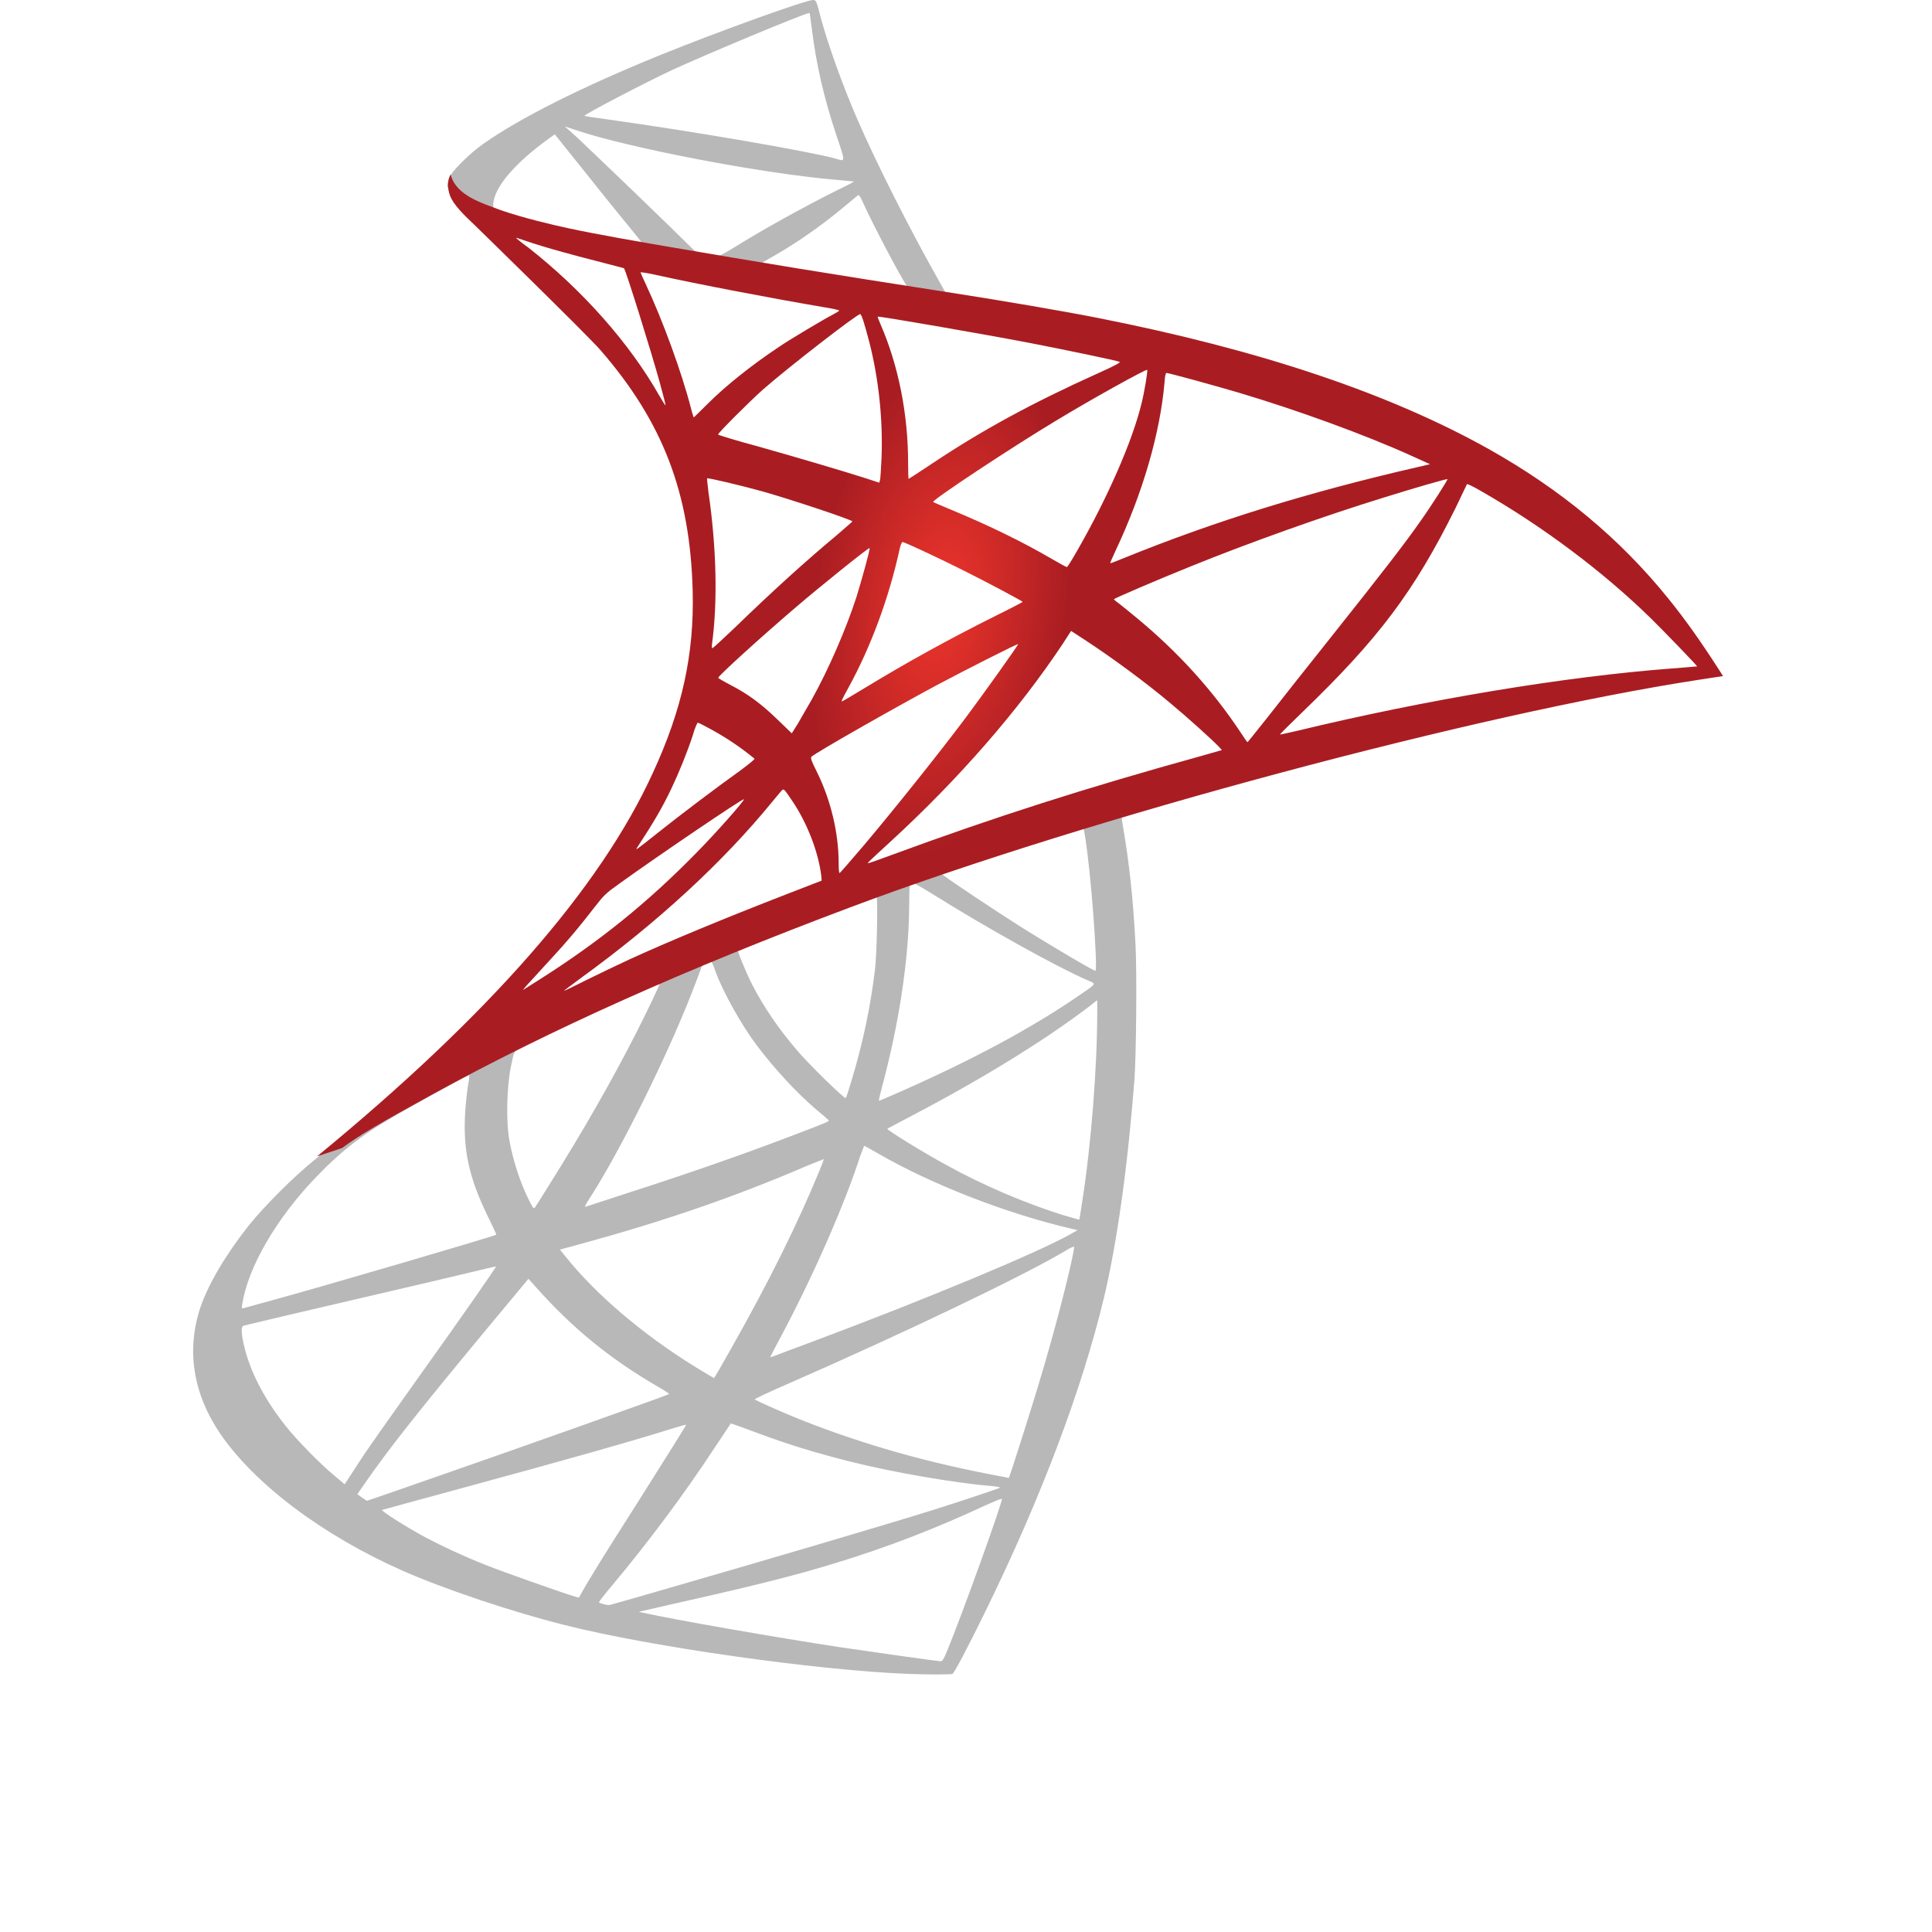 <?xml version="1.0" encoding="UTF-8"?> <svg xmlns="http://www.w3.org/2000/svg" width="30" height="30" viewBox="0 0 30 30" fill="none"> <path d="M17.998 12.139L12.791 13.839L8.261 15.838L6.994 16.173C6.671 16.48 6.332 16.791 5.966 17.106C5.565 17.452 5.191 17.767 4.904 17.995C4.585 18.247 4.113 18.719 3.872 19.018C3.514 19.467 3.231 19.943 3.109 20.309C2.892 20.97 2.999 21.64 3.416 22.257C3.951 23.044 5.018 23.847 6.261 24.394C6.895 24.674 7.962 25.032 8.765 25.233C10.099 25.571 12.681 25.937 14.101 25.992C14.389 26.004 14.774 26.004 14.79 25.992C14.822 25.973 15.042 25.552 15.298 25.028C16.172 23.245 16.801 21.573 17.144 20.144C17.348 19.278 17.51 18.125 17.616 16.759C17.643 16.378 17.655 15.098 17.632 14.665C17.596 13.957 17.533 13.383 17.435 12.82C17.419 12.737 17.415 12.662 17.423 12.658C17.439 12.646 17.486 12.631 18.128 12.446L17.998 12.139V12.139H17.998V12.139ZM16.809 12.835C16.857 12.835 16.982 14.044 17.014 14.807C17.022 14.969 17.018 15.075 17.01 15.075C16.979 15.075 16.345 14.701 15.892 14.418C15.499 14.17 14.751 13.674 14.633 13.579C14.593 13.552 14.597 13.548 14.92 13.438C15.467 13.252 16.766 12.835 16.809 12.835V12.835ZM14.156 13.709C14.192 13.709 14.282 13.76 14.499 13.894C15.31 14.402 16.412 15.016 16.884 15.22C17.03 15.283 17.045 15.26 16.711 15.488C15.995 15.976 15.101 16.456 14.007 16.94C13.814 17.027 13.653 17.094 13.649 17.094C13.641 17.094 13.665 16.995 13.696 16.877C13.96 15.897 14.109 14.905 14.117 14.111C14.121 13.717 14.121 13.717 14.156 13.705C14.149 13.709 14.153 13.709 14.156 13.709V13.709ZM13.61 13.918C13.633 13.941 13.617 14.823 13.586 15.063C13.515 15.637 13.405 16.173 13.224 16.775C13.181 16.921 13.141 17.043 13.133 17.05C13.117 17.07 12.578 16.543 12.401 16.338C12.094 15.984 11.854 15.63 11.677 15.283C11.586 15.106 11.445 14.76 11.457 14.748C11.52 14.705 13.594 13.902 13.61 13.918ZM11.036 14.929C11.039 14.929 11.043 14.929 11.047 14.933C11.055 14.941 11.083 15.004 11.106 15.075C11.232 15.417 11.516 15.921 11.76 16.244C12.027 16.598 12.378 16.976 12.669 17.224C12.763 17.302 12.85 17.377 12.862 17.389C12.885 17.413 12.893 17.409 12.252 17.653C11.508 17.936 10.697 18.219 9.768 18.518C9.546 18.59 9.325 18.662 9.103 18.735C9.068 18.747 9.079 18.727 9.182 18.566C9.642 17.845 10.343 16.433 10.736 15.433C10.803 15.26 10.87 15.086 10.882 15.047C10.898 14.992 10.917 14.972 10.969 14.945C10.996 14.937 11.024 14.929 11.036 14.929V14.929ZM10.248 15.256C10.26 15.264 10.059 15.685 9.863 16.07C9.481 16.814 9.064 17.546 8.505 18.436C8.41 18.589 8.32 18.731 8.308 18.747C8.288 18.774 8.28 18.766 8.218 18.644C8.084 18.381 7.973 18.042 7.914 17.731C7.855 17.424 7.867 16.889 7.934 16.558C7.985 16.314 7.981 16.318 8.099 16.259C8.603 16.004 10.233 15.24 10.248 15.256V15.256ZM17.038 15.531V15.697C17.038 16.574 16.943 17.779 16.805 18.656C16.782 18.81 16.762 18.936 16.758 18.94C16.758 18.94 16.644 18.908 16.51 18.869C15.92 18.684 15.278 18.412 14.7 18.093C14.318 17.885 13.763 17.542 13.779 17.527C13.783 17.523 13.948 17.436 14.141 17.334C14.912 16.932 15.652 16.5 16.294 16.07C16.534 15.909 16.896 15.649 16.974 15.579L17.038 15.531ZM7.277 16.696C7.293 16.696 7.289 16.728 7.265 16.869C7.249 16.972 7.23 17.161 7.222 17.291C7.19 17.865 7.285 18.29 7.568 18.873C7.647 19.034 7.71 19.168 7.706 19.172C7.678 19.195 5.073 19.959 4.254 20.183C4.01 20.25 3.798 20.309 3.782 20.313C3.754 20.321 3.75 20.317 3.762 20.25C3.853 19.672 4.294 18.916 4.908 18.278C5.317 17.853 5.644 17.605 6.202 17.287C6.604 17.058 7.222 16.716 7.269 16.7C7.269 16.696 7.273 16.696 7.277 16.696V16.696ZM13.417 17.794C13.421 17.79 13.515 17.841 13.629 17.908C14.471 18.396 15.644 18.849 16.644 19.081L16.734 19.101L16.608 19.172C16.085 19.463 14.365 20.179 12.606 20.837C12.35 20.931 12.098 21.026 12.051 21.045C12.004 21.065 11.96 21.077 11.96 21.073C11.96 21.069 12.031 20.931 12.122 20.762C12.614 19.841 13.11 18.719 13.361 17.94C13.393 17.865 13.413 17.798 13.417 17.794V17.794ZM12.791 17.999C12.795 18.003 12.763 18.085 12.724 18.18C12.382 19.01 11.933 19.916 11.358 20.931C11.213 21.191 11.091 21.399 11.087 21.399C11.083 21.399 10.965 21.328 10.823 21.242C9.989 20.73 9.249 20.101 8.765 19.491L8.694 19.404L9.052 19.306C10.335 18.955 11.425 18.578 12.507 18.113C12.661 18.05 12.787 17.999 12.791 17.999V17.999ZM16.679 19.357C16.679 19.357 16.683 19.361 16.679 19.357C16.683 19.447 16.483 20.258 16.317 20.844C16.18 21.336 16.061 21.722 15.845 22.403C15.751 22.702 15.668 22.95 15.664 22.95C15.66 22.95 15.636 22.946 15.613 22.938C14.444 22.726 13.397 22.43 12.413 22.037C12.137 21.927 11.744 21.75 11.72 21.73C11.713 21.722 11.949 21.612 12.248 21.482C14.039 20.699 15.896 19.809 16.534 19.428C16.608 19.38 16.668 19.357 16.679 19.357V19.357ZM7.702 19.664C7.71 19.672 7.21 20.392 6.509 21.372C6.265 21.714 5.982 22.116 5.876 22.265C5.769 22.415 5.608 22.651 5.518 22.793L5.352 23.048L5.175 22.899C4.967 22.726 4.604 22.356 4.443 22.151C4.105 21.73 3.876 21.285 3.786 20.88C3.743 20.691 3.743 20.596 3.782 20.585C3.841 20.569 4.892 20.321 5.876 20.093C6.423 19.967 7.056 19.817 7.285 19.762C7.513 19.707 7.698 19.664 7.702 19.664V19.664ZM8.206 19.857L8.332 19.998C8.898 20.632 9.477 21.1 10.178 21.51C10.303 21.581 10.398 21.643 10.39 21.647C10.363 21.667 7.958 22.521 6.844 22.907C6.218 23.127 5.703 23.304 5.699 23.304C5.695 23.304 5.659 23.281 5.62 23.253L5.549 23.202L5.663 23.037C6.033 22.501 6.498 21.915 7.509 20.695L8.206 19.857ZM11.347 22.104C11.35 22.1 11.524 22.163 11.736 22.242C12.248 22.434 12.653 22.556 13.196 22.694C13.865 22.863 14.834 23.029 15.404 23.076C15.491 23.084 15.538 23.092 15.522 23.104C15.495 23.119 14.916 23.312 14.491 23.446C13.814 23.659 11.748 24.268 10.063 24.753C9.752 24.843 9.485 24.918 9.469 24.922C9.43 24.93 9.3 24.894 9.3 24.878C9.3 24.871 9.394 24.749 9.508 24.615C10.075 23.938 10.638 23.182 11.106 22.466C11.236 22.269 11.347 22.108 11.347 22.104ZM10.654 22.124C10.658 22.128 10.378 22.576 9.89 23.348C9.682 23.674 9.449 24.044 9.367 24.174C9.288 24.3 9.17 24.497 9.103 24.607L8.989 24.808L8.93 24.792C8.788 24.753 7.792 24.402 7.529 24.296C7.202 24.166 6.864 24.009 6.612 23.875C6.297 23.706 5.903 23.454 5.935 23.446C5.943 23.442 6.482 23.296 7.131 23.119C8.855 22.651 9.811 22.379 10.437 22.183C10.551 22.147 10.65 22.12 10.654 22.124ZM15.554 23.273H15.558C15.573 23.312 14.936 25.083 14.704 25.642C14.652 25.768 14.633 25.799 14.605 25.796C14.538 25.792 13.613 25.662 13.051 25.579C12.071 25.43 10.425 25.142 10.012 25.048L9.918 25.028L10.504 24.894C11.764 24.611 12.37 24.457 12.984 24.268C13.759 24.032 14.527 23.737 15.302 23.375C15.424 23.32 15.526 23.277 15.554 23.273Z" fill="#B8B8B8"></path> <path d="M12.63 0C12.543 -0.012 11.146 0.492 10.244 0.858C9.028 1.354 8.084 1.826 7.501 2.236C7.285 2.389 7.013 2.661 6.97 2.767C6.954 2.806 6.946 2.854 6.946 2.901L7.474 3.401L8.729 3.802L11.716 4.337L15.133 4.924L15.168 4.629C15.156 4.629 15.148 4.625 15.137 4.625L14.688 4.554L14.597 4.392C14.133 3.574 13.621 2.558 13.322 1.874C13.09 1.342 12.87 0.728 12.748 0.288C12.681 0.02 12.673 0.004 12.63 0V0H12.63V0ZM12.566 0.201H12.57C12.574 0.205 12.59 0.315 12.606 0.445C12.673 0.996 12.795 1.527 12.988 2.102C13.133 2.535 13.133 2.511 12.964 2.46C12.563 2.35 10.764 2.039 9.461 1.858C9.253 1.83 9.075 1.803 9.075 1.799C9.06 1.783 10.016 1.283 10.437 1.087C10.976 0.839 12.456 0.221 12.566 0.201V0.201ZM8.772 1.964L8.926 2.015C9.76 2.299 11.858 2.7 13.015 2.795C13.145 2.806 13.255 2.818 13.259 2.818C13.263 2.822 13.153 2.881 13.011 2.948C12.452 3.227 11.838 3.57 11.413 3.834C11.287 3.912 11.173 3.975 11.158 3.975C11.142 3.975 11.059 3.96 10.973 3.948L10.815 3.924L10.422 3.538C9.729 2.865 9.186 2.346 8.977 2.149L8.772 1.964V1.964ZM8.615 2.086L9.17 2.779C9.473 3.161 9.78 3.534 9.847 3.617C9.914 3.7 9.969 3.767 9.965 3.771C9.949 3.782 9.162 3.629 8.745 3.534C8.316 3.436 8.139 3.389 7.875 3.306L7.659 3.235V3.18C7.663 2.917 7.997 2.523 8.564 2.122L8.615 2.086ZM13.33 3.031C13.346 3.031 13.365 3.066 13.413 3.172C13.546 3.468 13.964 4.263 14.066 4.416C14.098 4.467 14.152 4.471 13.598 4.381C12.264 4.164 11.834 4.093 11.834 4.085C11.834 4.082 11.874 4.054 11.925 4.026C12.338 3.798 12.755 3.507 13.125 3.196C13.216 3.121 13.299 3.05 13.314 3.039C13.318 3.031 13.326 3.027 13.33 3.031Z" fill="#B8B8B8"></path> <path d="M6.997 2.709C6.997 2.709 6.911 2.847 6.993 3.051C7.045 3.177 7.194 3.331 7.363 3.488C7.363 3.488 9.115 5.196 9.327 5.44C10.296 6.558 10.717 7.66 10.756 9.179C10.78 10.155 10.595 11.013 10.134 12.009C9.316 13.796 7.588 15.768 4.923 17.956L5.313 17.826C5.565 17.637 5.907 17.436 6.71 16.996C8.564 15.98 10.65 15.047 13.208 14.087C16.892 12.702 22.949 11.08 26.396 10.553L26.755 10.498L26.7 10.411C26.385 9.923 26.168 9.62 25.908 9.297C25.153 8.361 24.236 7.601 23.114 6.971C21.571 6.109 19.576 5.436 17.049 4.937C16.573 4.842 15.526 4.661 14.676 4.531C12.873 4.252 11.708 4.059 10.425 3.839C9.965 3.76 9.276 3.642 8.82 3.543C8.583 3.492 8.131 3.386 7.777 3.264C7.493 3.154 7.084 3.044 6.997 2.709V2.709ZM8.013 3.693C8.017 3.689 8.08 3.713 8.162 3.74C8.312 3.791 8.505 3.85 8.733 3.913C8.906 3.961 9.079 4.007 9.253 4.051C9.489 4.11 9.685 4.165 9.689 4.165C9.717 4.193 10.114 5.464 10.248 5.952C10.299 6.137 10.339 6.294 10.335 6.294C10.331 6.298 10.288 6.231 10.236 6.141C9.776 5.33 9.048 4.508 8.206 3.846C8.096 3.768 8.013 3.697 8.013 3.693ZM9.949 4.228C9.969 4.228 10.056 4.24 10.162 4.264C10.831 4.413 12.031 4.641 12.799 4.771C12.928 4.791 13.031 4.815 13.031 4.822C13.031 4.83 12.984 4.858 12.925 4.889C12.795 4.956 12.271 5.267 12.098 5.385C11.661 5.677 11.268 5.991 10.984 6.275C10.87 6.389 10.772 6.483 10.772 6.483C10.772 6.483 10.748 6.416 10.728 6.334C10.587 5.787 10.292 4.976 10.024 4.405C9.981 4.315 9.945 4.232 9.945 4.224C9.945 4.232 9.945 4.228 9.949 4.228V4.228ZM13.357 4.878C13.381 4.885 13.421 5.019 13.499 5.314C13.645 5.885 13.712 6.523 13.688 7.117C13.68 7.282 13.672 7.436 13.664 7.455L13.653 7.495L13.448 7.428C13.027 7.294 12.342 7.093 11.756 6.928C11.421 6.838 11.15 6.755 11.15 6.747C11.15 6.723 11.638 6.235 11.846 6.05C12.244 5.7 13.322 4.866 13.357 4.878V4.878ZM13.629 4.917C13.641 4.905 15.258 5.185 15.994 5.326C16.541 5.432 17.337 5.598 17.384 5.618C17.407 5.625 17.325 5.673 17.061 5.791C16.022 6.259 15.251 6.68 14.483 7.192C14.282 7.326 14.113 7.436 14.109 7.436C14.105 7.436 14.101 7.322 14.101 7.184C14.101 6.436 13.952 5.68 13.676 5.043C13.649 4.98 13.625 4.921 13.629 4.917V4.917ZM17.813 5.743C17.825 5.755 17.773 6.074 17.726 6.263C17.584 6.849 17.203 7.719 16.734 8.538C16.652 8.683 16.577 8.802 16.569 8.805C16.561 8.809 16.455 8.75 16.333 8.679C15.876 8.412 15.357 8.16 14.79 7.924C14.633 7.857 14.495 7.802 14.491 7.794C14.463 7.77 15.731 6.932 16.4 6.531C16.931 6.208 17.797 5.728 17.813 5.743V5.743ZM18.112 5.791C18.147 5.791 18.863 5.987 19.237 6.098C20.162 6.373 21.225 6.763 21.918 7.078L22.205 7.208L22.004 7.255C20.312 7.644 18.863 8.093 17.466 8.66C17.352 8.707 17.25 8.746 17.242 8.746C17.234 8.746 17.273 8.656 17.325 8.546C17.746 7.652 18.017 6.72 18.084 5.924C18.088 5.85 18.1 5.791 18.112 5.791V5.791ZM10.98 7.428C10.992 7.416 11.539 7.546 11.834 7.629C12.283 7.755 13.236 8.073 13.236 8.097C13.236 8.101 13.129 8.191 13.003 8.302C12.488 8.731 11.992 9.183 11.398 9.758C11.22 9.927 11.071 10.065 11.063 10.065C11.055 10.065 11.051 10.041 11.055 10.01C11.146 9.348 11.126 8.498 11 7.636C10.988 7.526 10.976 7.432 10.98 7.428V7.428ZM22.477 7.44C22.484 7.448 22.225 7.857 22.059 8.089C21.823 8.428 21.477 8.876 20.694 9.86C20.28 10.38 19.816 10.966 19.663 11.163C19.505 11.36 19.375 11.525 19.371 11.525C19.367 11.525 19.316 11.454 19.261 11.368C18.82 10.706 18.293 10.128 17.667 9.608C17.549 9.51 17.419 9.404 17.376 9.372C17.332 9.341 17.297 9.309 17.297 9.305C17.297 9.293 17.966 9.006 18.474 8.801C19.363 8.439 20.575 8.006 21.485 7.727C21.961 7.577 22.469 7.432 22.477 7.44V7.44ZM22.779 7.518C22.795 7.515 22.89 7.562 23.004 7.629C23.96 8.176 24.897 8.88 25.637 9.604C25.846 9.809 26.361 10.344 26.353 10.348C26.353 10.348 26.172 10.364 25.96 10.38C24.303 10.506 22.181 10.856 20.143 11.348C20.005 11.379 19.883 11.407 19.875 11.407C19.867 11.407 20.021 11.253 20.213 11.068C21.41 9.915 21.957 9.187 22.602 7.888C22.693 7.696 22.772 7.53 22.779 7.518C22.776 7.518 22.776 7.518 22.779 7.518V7.518ZM14.015 8.416C14.07 8.428 14.582 8.668 14.967 8.861C15.321 9.038 15.853 9.321 15.88 9.345C15.884 9.348 15.695 9.447 15.463 9.561C14.723 9.931 14.09 10.281 13.428 10.683C13.239 10.797 13.082 10.891 13.078 10.891C13.062 10.891 13.066 10.876 13.172 10.683C13.527 10.037 13.81 9.266 13.972 8.514C13.987 8.455 14.003 8.416 14.015 8.416V8.416ZM13.503 8.51C13.515 8.522 13.381 9.006 13.299 9.27C13.137 9.77 12.866 10.395 12.602 10.868C12.539 10.978 12.444 11.139 12.393 11.23L12.295 11.387L12.075 11.175C11.819 10.927 11.61 10.773 11.342 10.636C11.236 10.58 11.153 10.533 11.153 10.525C11.153 10.494 11.826 9.884 12.342 9.443C12.712 9.124 13.491 8.498 13.503 8.51V8.51ZM16.632 9.797L16.825 9.923C17.266 10.21 17.785 10.592 18.183 10.927C18.407 11.112 18.84 11.501 18.927 11.596L18.974 11.647L18.655 11.738C16.852 12.237 15.459 12.682 13.834 13.28C13.653 13.347 13.499 13.402 13.487 13.402C13.464 13.402 13.444 13.422 13.85 13.048C14.889 12.092 15.809 11.037 16.494 10.01L16.632 9.797V9.797ZM15.809 10.002C15.817 10.01 15.278 10.769 14.955 11.198C14.57 11.71 13.885 12.568 13.413 13.127C13.216 13.359 13.047 13.552 13.039 13.556C13.027 13.56 13.023 13.501 13.023 13.41C13.023 12.934 12.901 12.426 12.688 11.993C12.598 11.812 12.582 11.769 12.602 11.749C12.677 11.682 13.822 11.029 14.546 10.639C15.034 10.38 15.798 9.994 15.809 10.002V10.002ZM10.835 11.222C10.847 11.222 10.937 11.269 11.039 11.324C11.291 11.462 11.516 11.616 11.716 11.781C11.724 11.789 11.622 11.871 11.488 11.97C11.114 12.237 10.547 12.666 10.217 12.93C9.87 13.206 9.859 13.213 9.898 13.154C10.158 12.757 10.288 12.533 10.425 12.245C10.547 11.989 10.669 11.686 10.756 11.423C10.787 11.309 10.827 11.222 10.835 11.222ZM12.161 12.261C12.181 12.257 12.204 12.292 12.311 12.45C12.535 12.784 12.708 13.233 12.752 13.595L12.759 13.674L12.22 13.883C11.256 14.256 10.366 14.626 9.764 14.902C9.595 14.98 9.3 15.122 9.107 15.217C8.914 15.315 8.757 15.39 8.757 15.386C8.757 15.382 8.879 15.291 9.028 15.181C10.205 14.327 11.224 13.39 11.988 12.454C12.07 12.355 12.145 12.265 12.153 12.261L12.161 12.261V12.261ZM11.551 12.411C11.567 12.426 11.118 12.934 10.811 13.245C10.052 14.02 9.3 14.626 8.367 15.217C8.249 15.291 8.143 15.358 8.131 15.366C8.103 15.382 8.139 15.343 8.548 14.898C8.808 14.618 9.005 14.382 9.229 14.091C9.379 13.898 9.406 13.871 9.623 13.717C10.201 13.3 11.535 12.395 11.551 12.411Z" fill="url(#paint0_radial_1772_13417)"></path> <defs> <radialGradient id="paint0_radial_1772_13417" cx="0" cy="0" r="1" gradientUnits="userSpaceOnUse" gradientTransform="translate(14.605 9.399) rotate(-171.457) scale(1.953 3.907)"> <stop stop-color="#EE352C"></stop> <stop offset="1" stop-color="#A91D22"></stop> </radialGradient> </defs> </svg> 